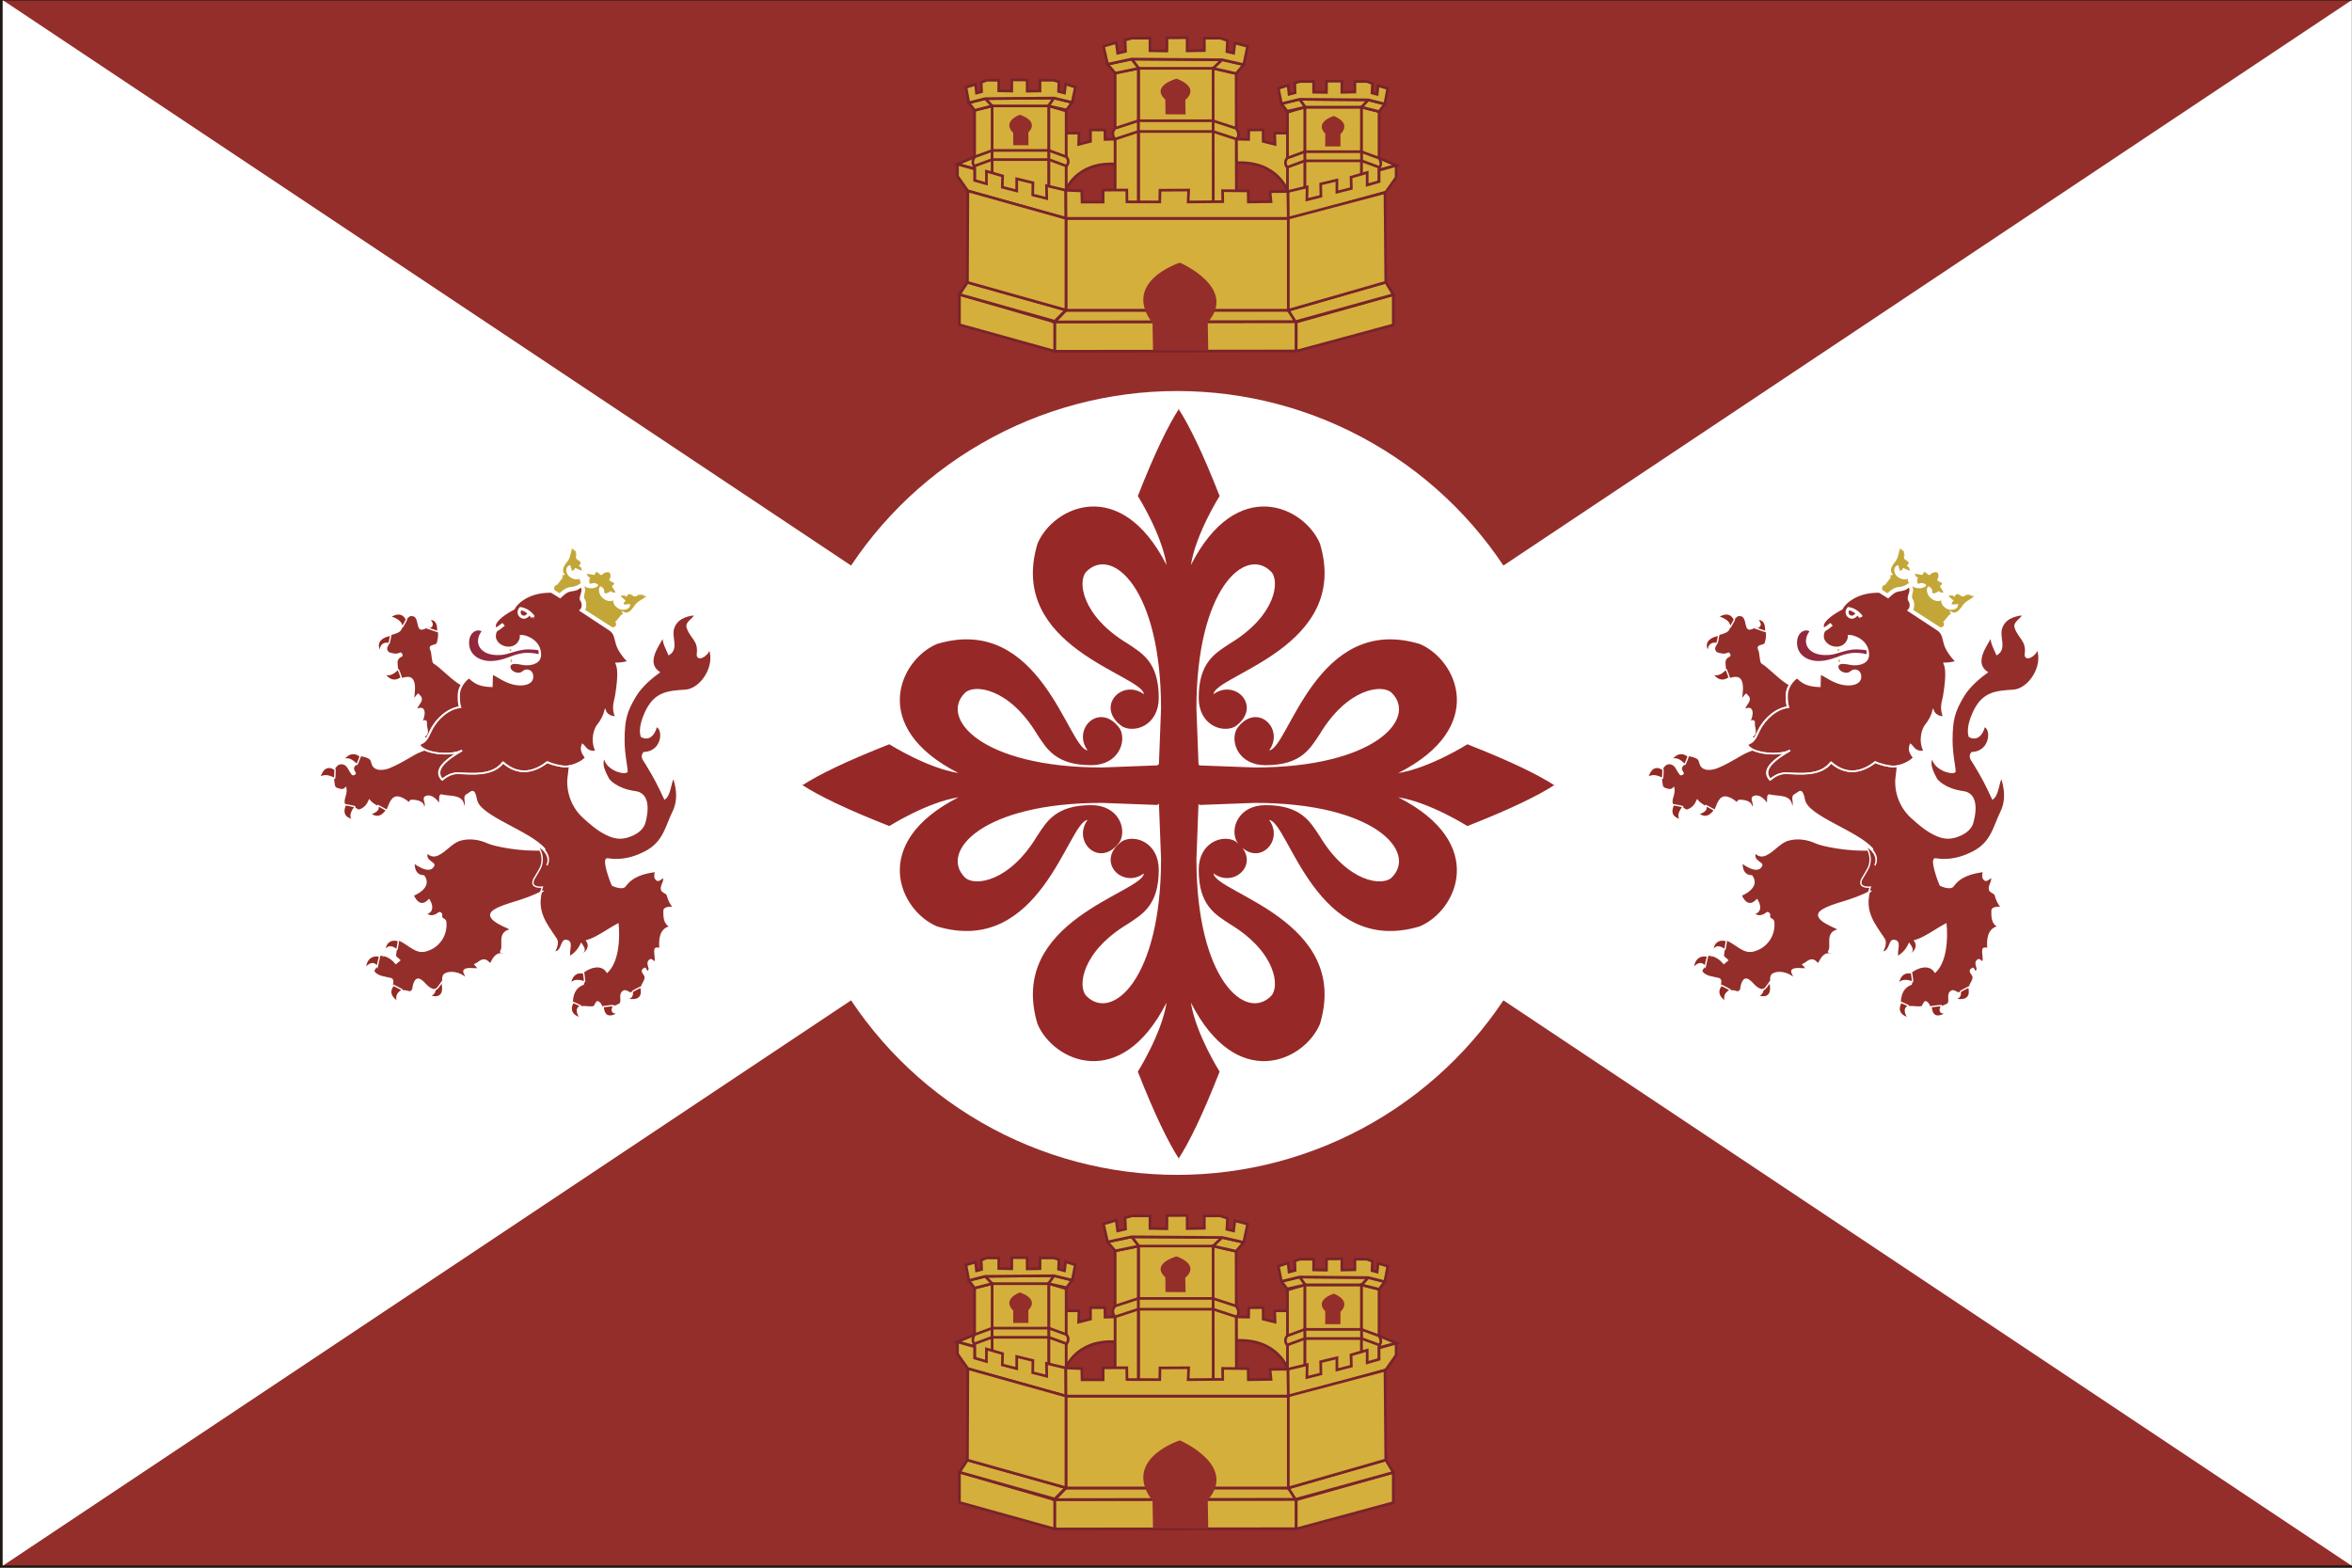 <?xml version="1.0" encoding="utf-8"?>
<!-- Generator: Adobe Illustrator 15.1.0, SVG Export Plug-In . SVG Version: 6.00 Build 0)  -->
<!DOCTYPE svg PUBLIC "-//W3C//DTD SVG 1.1//EN" "http://www.w3.org/Graphics/SVG/1.1/DTD/svg11.dtd">
<svg version="1.1" id="Capa_1" xmlns="http://www.w3.org/2000/svg" xmlns:xlink="http://www.w3.org/1999/xlink" x="0px" y="0px"
	 width="850.39px" height="566.93px" viewBox="0 0 850.39 566.93" enable-background="new 0 0 850.39 566.93" xml:space="preserve">
<rect x="0" y="0" width="850.39" height="566.93" fill="#808080" stroke="none"/>
<g>
	<g>
		<g>
			<rect x="0.45" y="-0.323" fill="#FFFFFF" width="850.388" height="566.926"/>
			<polygon fill="#942E2B" points="850.838,566.599 0.45,566.599 425.645,283.141 			"/>
			<polygon fill="#942E2B" points="850.838,-0.323 0.45,-0.323 425.645,283.141 			"/>
		</g>
		<rect x="0.45" y="-0.323" fill="none" stroke="#1E1812" stroke-miterlimit="10" width="850.388" height="566.926"/>
	</g>
	<g>
		<polygon fill="#D5AF3B" stroke="#79232B" stroke-width="0.966" points="352.254,60.973 346.122,59.395 352.368,56.738 		"/>
		<path fill="#D5AF3B" stroke="#79232B" stroke-width="0.966" d="M403.194,59.305c-14.156-0.723-17.836,9.5-17.836,9.5V48.148
			l4.758-0.004l-0.133,4.07l4.297-1.078V46.98l5.211,0.031l0.045,3.414l3.656-0.094v8.973H403.194z"/>
		<path fill="#D5AF3B" stroke="#79232B" stroke-width="0.966" d="M447.031,58.855c15.008-0.723,18.602,10.396,18.602,10.396V48.146
			l-4.758-0.004l0.133,4.07l-4.297-1.078v-4.156l-5.195,0.031l-0.07,3.414l-4.508-0.094L447.031,58.855z"/>
		<rect x="358.7" y="38.301" fill="#D5AF3B" stroke="#79232B" stroke-width="0.966" width="20.543" height="43.625"/>
		<polygon fill="#D5AF3B" stroke="#79232B" stroke-width="0.966" points="356.215,35.661 381.1,35.453 379.241,38.301 
			358.528,38.301 		"/>
		<polygon fill="#D5AF3B" stroke="#79232B" stroke-width="0.966" points="379.241,81.926 385.481,82.313 385.481,40.145 
			379.241,38.301 		"/>
		<polygon fill="#D5AF3B" stroke="#79232B" stroke-width="0.966" points="381.1,35.453 387.67,37.035 385.596,39.77 
			379.088,38.301 		"/>
		<polygon fill="#D5AF3B" stroke="#79232B" stroke-width="0.966" points="358.725,81.941 352.385,81.926 352.385,39.902 
			358.7,38.301 		"/>
		<polygon fill="#D5AF3B" stroke="#79232B" stroke-width="0.966" points="356.215,35.661 350.299,37.161 352.385,39.902 
			358.7,38.301 		"/>
		<polygon fill="#D5AF3B" stroke="#79232B" stroke-width="0.966" points="387.67,37.035 381.1,35.453 356.215,35.661 
			350.299,37.161 349.239,31.551 352.725,30.519 353.065,33.665 354.915,33.173 354.762,29.772 356.743,29.019 361.12,29.019 
			361.1,32.841 365.817,32.94 365.817,28.895 371.366,28.927 371.387,32.988 376.03,32.895 376.03,29.019 381.002,29.019 
			382.862,29.604 382.731,33.095 384.899,33.652 385.28,30.383 388.799,31.519 		"/>
		<path fill="#942E2B" d="M366.334,48.066l0.016,4.447h5.5l-0.033-4.615c4.156-4.238-3.068-6.41-3.068-6.41
			S362.104,43.824,366.334,48.066z"/>
		<rect x="358.7" y="54.402" fill="#D5AF3B" stroke="#79232B" stroke-width="0.966" width="20.543" height="3.309"/>
		<path fill="#D5AF3B" stroke="#79232B" stroke-width="0.966" d="M379.241,57.711l6.355,2.336c0,0,1.434-1.559,0-3.32l-6.355-2.324
			V57.711z"/>
		<path fill="#D5AF3B" stroke="#79232B" stroke-width="0.966" d="M358.647,57.723l-6.332,2.324c0,0-1.359-1.012,0.051-3.309
			l6.332-2.313L358.647,57.723z"/>
		<polygon fill="#D5AF3B" stroke="#79232B" stroke-width="0.966" points="346.188,63.715 346.188,59.395 352.385,61.113 
			352.385,65.227 356.657,66.461 356.657,61.934 362.506,63.625 362.387,67.699 367.608,69.047 367.608,64.672 373.465,66.086 
			373.391,70.516 378.459,71.789 378.374,67.145 385.358,68.805 385.409,78.965 349.942,69.047 		"/>
		<polygon fill="#D5AF3B" stroke="#79232B" stroke-width="0.966" points="498.721,61.422 504.859,59.846 498.617,57.191 		"/>
		<rect x="471.752" y="38.746" fill="#D5AF3B" stroke="#79232B" stroke-width="0.966" width="20.539" height="43.629"/>
		<polygon fill="#D5AF3B" stroke="#79232B" stroke-width="0.966" points="494.766,36.108 469.893,35.902 471.752,38.746 
			492.453,38.746 		"/>
		<polygon fill="#D5AF3B" stroke="#79232B" stroke-width="0.966" points="471.752,82.375 465.508,82.758 465.508,40.596 
			471.752,38.746 		"/>
		<polygon fill="#D5AF3B" stroke="#79232B" stroke-width="0.966" points="469.893,35.902 463.322,37.488 465.4,40.223 
			471.9,38.746 		"/>
		<polygon fill="#D5AF3B" stroke="#79232B" stroke-width="0.966" points="492.258,82.391 498.602,82.375 498.617,40.346 
			492.289,38.746 		"/>
		<polygon fill="#D5AF3B" stroke="#79232B" stroke-width="0.966" points="494.766,36.108 500.68,37.612 498.617,40.346 
			492.289,38.746 		"/>
		<polygon fill="#D5AF3B" stroke="#79232B" stroke-width="0.966" points="463.322,37.488 469.893,35.902 494.766,36.108 
			500.68,37.612 501.752,32.001 498.258,30.969 497.924,34.112 496.057,33.617 496.236,30.223 494.252,29.473 489.875,29.473 
			489.875,33.289 485.166,33.398 485.166,29.345 479.625,29.375 479.594,33.433 474.953,33.345 474.953,29.473 469.986,29.473 
			468.125,30.059 468.258,33.543 466.08,34.097 465.721,30.833 462.203,31.973 		"/>
		<path fill="#942E2B" d="M484.658,48.514l-0.008,4.449h-5.516l0.039-4.609c-4.141-4.242,3.063-6.414,3.063-6.414
			S488.893,44.277,484.658,48.514z"/>
		<rect x="471.752" y="54.852" fill="#D5AF3B" stroke="#79232B" stroke-width="0.966" width="20.539" height="3.307"/>
		<path fill="#D5AF3B" stroke="#79232B" stroke-width="0.966" d="M471.752,58.16l-6.352,2.336c0,0-1.447-1.557,0-3.32l6.352-2.322
			V58.16z"/>
		<path fill="#D5AF3B" stroke="#79232B" stroke-width="0.966" d="M492.344,58.172l6.336,2.324c0,0,1.352-1.008-0.063-3.303
			l-6.328-2.316L492.344,58.172z"/>
		<polygon fill="#D5AF3B" stroke="#79232B" stroke-width="0.966" points="504.789,64.16 504.789,59.846 498.617,61.559 
			498.617,65.676 494.322,66.91 494.322,62.387 488.479,64.07 488.594,68.156 483.375,69.492 483.375,65.121 477.508,66.535 
			477.602,70.965 472.523,72.238 472.609,67.596 465.635,69.254 465.572,79.414 501.047,69.492 		"/>
		<polygon fill="#D5AF3B" stroke="#79232B" stroke-width="0.966" points="381.391,127.031 346.897,117.438 346.897,106.488 
			381.391,116.496 		"/>
		<polygon fill="#D5AF3B" stroke="#79232B" stroke-width="0.966" points="385.409,112.125 349.786,102.113 346.897,106.488 
			381.391,116.191 		"/>
		<polygon fill="#D5AF3B" stroke="#79232B" stroke-width="0.966" points="468.666,126.926 381.391,127.031 381.391,116.402 
			468.666,116.289 		"/>
		<polygon fill="#D5AF3B" stroke="#79232B" stroke-width="0.966" points="468.666,116.289 381.391,116.402 385.409,112.223 
			465.807,112.188 		"/>
		<polygon fill="#D5AF3B" stroke="#79232B" stroke-width="0.966" points="468.666,126.996 503.758,117.514 503.758,106.559 
			468.666,116.473 		"/>
		<polygon fill="#D5AF3B" stroke="#79232B" stroke-width="0.966" points="465.807,112.188 501.039,102.066 503.758,106.559 
			468.375,116.328 		"/>
		<rect x="385.409" y="78.965" fill="#D5AF3B" stroke="#79232B" stroke-width="0.966" width="80.398" height="33.223"/>
		<path fill="#942E2B" d="M436.68,116.551l0.172,10.188h-19.964l-0.18-9.852c-11.344-15.148,9.882-21.898,9.882-21.898
			S447.617,104,436.68,116.551z"/>
		<rect x="411.67" y="24.449" fill="#D5AF3B" stroke="#79232B" stroke-width="0.966" width="27.074" height="51.336"/>
		<polygon fill="#D5AF3B" stroke="#79232B" stroke-width="0.966" points="441.875,21.608 409.12,21.362 411.551,24.711 
			438.822,24.711 		"/>
		<polygon fill="#D5AF3B" stroke="#79232B" stroke-width="0.966" points="411.551,75.773 403.194,75.801 403.194,26.44 
			411.551,24.711 		"/>
		<polygon fill="#D5AF3B" stroke="#79232B" stroke-width="0.966" points="409.12,21.362 400.459,23.227 403.194,26.44 
			411.756,24.711 		"/>
		<polygon fill="#D5AF3B" stroke="#79232B" stroke-width="0.966" points="438.68,75.785 447.031,75.773 446.938,26.591 
			438.617,24.711 		"/>
		<polygon fill="#D5AF3B" stroke="#79232B" stroke-width="0.966" points="441.875,21.608 449.68,23.371 446.938,26.591 
			438.617,24.711 		"/>
		<polygon fill="#D5AF3B" stroke="#79232B" stroke-width="0.966" points="400.459,23.227 409.12,21.362 441.875,21.608 
			449.68,23.371 451.072,16.765 446.479,15.559 446.031,19.255 443.594,18.673 443.797,14.679 441.203,13.797 435.438,13.797 
			435.445,18.285 429.225,18.406 429.225,13.645 421.936,13.679 421.895,18.457 415.784,18.347 415.784,13.797 409.241,13.797 
			406.78,14.488 406.956,18.587 404.1,19.242 403.6,15.395 398.973,16.73 		"/>
		<path fill="#942E2B" d="M428.553,36.199l0.105,5.18l-7.255-0.041l-0.074-5.331c-5.465-4.988,4.045-7.542,4.045-7.542
			S434.143,31.215,428.553,36.199z"/>
		<rect x="411.551" y="43.66" fill="#D5AF3B" stroke="#79232B" stroke-width="0.966" width="27.066" height="3.891"/>
		<path fill="#D5AF3B" stroke="#79232B" stroke-width="0.966" d="M411.551,47.551l-8.359,2.75c0,0-1.891-1.832,0-3.906l8.359-2.734
			V47.551z"/>
		<path fill="#D5AF3B" stroke="#79232B" stroke-width="0.966" d="M438.68,47.563l8.352,2.738c0,0,1.766-1.191-0.078-3.891
			l-8.352-2.725L438.68,47.563z"/>
		<polygon fill="#D5AF3B" stroke="#79232B" stroke-width="0.966" points="465.807,112.188 501.039,102.066 500.758,69.652 
			465.807,78.879 		"/>
		<polygon fill="#D5AF3B" stroke="#79232B" stroke-width="0.966" points="465.807,78.965 385.409,78.965 385.358,68.805 
			391.131,69.047 391.231,73.082 398.85,73.074 398.85,68.746 407.405,68.723 407.465,73 419.323,73.023 419.413,68.789 
			429.766,68.727 429.594,73.039 442.094,72.922 442.039,68.949 451.289,69.039 451.352,73.051 459.557,72.926 459.195,69.316 
			465.635,69.254 		"/>
		<polygon fill="#D5AF3B" stroke="#79232B" stroke-width="0.966" points="385.409,112.125 349.786,102.113 349.942,69.047 
			385.409,78.965 		"/>
	</g>
	<g>
		<polygon fill="#D5AF3B" stroke="#79232B" stroke-width="0.966" points="352.254,486.872 346.122,485.294 352.368,482.638 		"/>
		<path fill="#D5AF3B" stroke="#79232B" stroke-width="0.966" d="M403.194,485.208c-14.156-0.727-17.836,9.492-17.836,9.492
			v-20.656h4.758l-0.133,4.07l4.297-1.078v-4.156l5.211,0.031l0.045,3.414l3.656-0.094v8.977H403.194z"/>
		<path fill="#D5AF3B" stroke="#79232B" stroke-width="0.966" d="M447.031,484.755c15.008-0.715,18.602,10.398,18.602,10.398
			v-21.109h-4.758l0.133,4.07l-4.297-1.078v-4.156l-5.195,0.031l-0.07,3.414l-4.508-0.094L447.031,484.755z"/>
		<rect x="358.7" y="464.2" fill="#D5AF3B" stroke="#79232B" stroke-width="0.966" width="20.543" height="43.625"/>
		<polygon fill="#D5AF3B" stroke="#79232B" stroke-width="0.966" points="356.215,461.56 381.1,461.349 379.241,464.2 
			358.528,464.2 		"/>
		<polygon fill="#D5AF3B" stroke="#79232B" stroke-width="0.966" points="379.241,507.825 385.481,508.208 385.481,466.044 
			379.241,464.2 		"/>
		<polygon fill="#D5AF3B" stroke="#79232B" stroke-width="0.966" points="381.1,461.349 387.67,462.935 385.596,465.669 
			379.088,464.2 		"/>
		<polygon fill="#D5AF3B" stroke="#79232B" stroke-width="0.966" points="358.725,507.841 352.385,507.825 352.385,465.802 
			358.7,464.2 		"/>
		<polygon fill="#D5AF3B" stroke="#79232B" stroke-width="0.966" points="356.215,461.56 350.299,463.06 352.385,465.802 
			358.7,464.2 		"/>
		<polygon fill="#D5AF3B" stroke="#79232B" stroke-width="0.966" points="387.67,462.935 381.1,461.349 356.215,461.56 
			350.299,463.06 349.239,457.45 352.725,456.419 353.065,459.56 354.915,459.067 354.762,455.669 356.743,454.919 361.12,454.919 
			361.1,458.739 365.817,458.841 365.817,454.794 371.366,454.825 371.387,458.888 376.03,458.794 376.03,454.919 381.002,454.919 
			382.862,455.513 382.731,458.989 384.899,459.552 385.28,456.286 388.799,457.419 		"/>
		<path fill="#942E2B" d="M366.334,473.966l0.016,4.445h5.5l-0.033-4.609c4.156-4.242-3.068-6.414-3.068-6.414
			S362.104,469.724,366.334,473.966z"/>
		<rect x="358.7" y="480.302" fill="#D5AF3B" stroke="#79232B" stroke-width="0.966" width="20.543" height="3.313"/>
		<path fill="#D5AF3B" stroke="#79232B" stroke-width="0.966" d="M379.241,483.614l6.355,2.328c0,0,1.434-1.555,0-3.32l-6.355-2.32
			V483.614z"/>
		<path fill="#D5AF3B" stroke="#79232B" stroke-width="0.966" d="M358.647,483.622l-6.332,2.32c0,0-1.359-1.008,0.051-3.305
			l6.332-2.313L358.647,483.622z"/>
		<polygon fill="#D5AF3B" stroke="#79232B" stroke-width="0.966" points="346.188,489.614 346.188,485.294 352.385,487.013 
			352.385,491.122 356.657,492.364 356.657,487.833 362.506,489.521 362.387,493.599 367.608,494.95 367.608,490.567 
			373.465,491.989 373.391,496.411 378.459,497.692 378.374,493.044 385.358,494.7 385.409,504.864 349.942,494.95 		"/>
		<polygon fill="#D5AF3B" stroke="#79232B" stroke-width="0.966" points="498.721,487.325 504.859,485.747 498.617,483.091 		"/>
		<rect x="471.752" y="464.646" fill="#D5AF3B" stroke="#79232B" stroke-width="0.966" width="20.539" height="43.629"/>
		<polygon fill="#D5AF3B" stroke="#79232B" stroke-width="0.966" points="494.766,462.013 469.893,461.802 471.752,464.646 
			492.453,464.646 		"/>
		<polygon fill="#D5AF3B" stroke="#79232B" stroke-width="0.966" points="471.752,508.271 465.508,508.661 465.508,466.489 
			471.752,464.646 		"/>
		<polygon fill="#D5AF3B" stroke="#79232B" stroke-width="0.966" points="469.893,461.802 463.322,463.388 465.4,466.122 
			471.9,464.646 		"/>
		<polygon fill="#D5AF3B" stroke="#79232B" stroke-width="0.966" points="492.258,508.286 498.602,508.271 498.617,466.247 
			492.289,464.646 		"/>
		<polygon fill="#D5AF3B" stroke="#79232B" stroke-width="0.966" points="494.766,462.013 500.68,463.513 498.617,466.247 
			492.289,464.646 		"/>
		<polygon fill="#D5AF3B" stroke="#79232B" stroke-width="0.966" points="463.322,463.388 469.893,461.802 494.766,462.013 
			500.68,463.513 501.752,457.896 498.258,456.872 497.924,460.013 496.057,459.513 496.236,456.122 494.252,455.372 
			489.875,455.372 489.875,459.192 485.166,459.294 485.166,455.239 479.625,455.271 479.594,459.333 474.953,459.239 
			474.953,455.372 469.986,455.372 468.125,455.958 468.258,459.442 466.08,459.997 465.721,456.731 462.203,457.872 		"/>
		<path fill="#942E2B" d="M484.658,474.411l-0.008,4.457h-5.516l0.039-4.621c-4.141-4.242,3.063-6.414,3.063-6.414
			S488.893,470.185,484.658,474.411z"/>
		<rect x="471.752" y="480.755" fill="#D5AF3B" stroke="#79232B" stroke-width="0.966" width="20.539" height="3.305"/>
		<path fill="#D5AF3B" stroke="#79232B" stroke-width="0.966" d="M471.752,484.06l-6.352,2.336c0,0-1.447-1.563,0-3.32l6.352-2.32
			V484.06z"/>
		<path fill="#D5AF3B" stroke="#79232B" stroke-width="0.966" d="M492.344,484.067l6.336,2.328c0,0,1.352-1.016-0.063-3.305
			l-6.328-2.316L492.344,484.067z"/>
		<polygon fill="#D5AF3B" stroke="#79232B" stroke-width="0.966" points="504.789,490.06 504.789,485.747 498.617,487.458 
			498.617,491.575 494.322,492.81 494.322,488.286 488.479,489.966 488.594,494.052 483.375,495.396 483.375,491.013 
			477.508,492.435 477.602,496.864 472.523,498.138 472.609,493.497 465.635,495.153 465.572,505.31 501.047,495.396 		"/>
		<polygon fill="#D5AF3B" stroke="#79232B" stroke-width="0.966" points="381.391,552.927 346.897,543.333 346.897,532.388 
			381.391,542.396 		"/>
		<polygon fill="#D5AF3B" stroke="#79232B" stroke-width="0.966" points="385.409,538.021 349.786,528.013 346.897,532.388 
			381.391,542.091 		"/>
		<polygon fill="#D5AF3B" stroke="#79232B" stroke-width="0.966" points="468.666,552.825 381.391,552.927 381.391,542.302 
			468.666,542.185 		"/>
		<polygon fill="#D5AF3B" stroke="#79232B" stroke-width="0.966" points="468.666,542.185 381.391,542.302 385.409,538.122 
			465.807,538.091 		"/>
		<polygon fill="#D5AF3B" stroke="#79232B" stroke-width="0.966" points="468.666,552.896 503.758,543.411 503.758,532.458 
			468.666,542.372 		"/>
		<polygon fill="#D5AF3B" stroke="#79232B" stroke-width="0.966" points="465.807,538.091 501.039,527.966 503.758,532.458 
			468.375,542.224 		"/>
		<rect x="385.409" y="504.864" fill="#D5AF3B" stroke="#79232B" stroke-width="0.966" width="80.398" height="33.227"/>
		<path fill="#942E2B" d="M436.68,542.45l0.172,10.188h-19.964l-0.18-9.859c-11.344-15.141,9.882-21.891,9.882-21.891
			S447.617,529.896,436.68,542.45z"/>
		<rect x="411.67" y="450.349" fill="#D5AF3B" stroke="#79232B" stroke-width="0.966" width="27.074" height="51.336"/>
		<polygon fill="#D5AF3B" stroke="#79232B" stroke-width="0.966" points="441.875,447.505 409.12,447.263 411.551,450.614 
			438.822,450.614 		"/>
		<polygon fill="#D5AF3B" stroke="#79232B" stroke-width="0.966" points="411.551,501.677 403.194,501.7 403.194,452.341 
			411.551,450.614 		"/>
		<polygon fill="#D5AF3B" stroke="#79232B" stroke-width="0.966" points="409.12,447.263 400.459,449.122 403.194,452.341 
			411.756,450.614 		"/>
		<polygon fill="#D5AF3B" stroke="#79232B" stroke-width="0.966" points="438.68,501.685 447.031,501.677 446.938,452.489 
			438.617,450.614 		"/>
		<polygon fill="#D5AF3B" stroke="#79232B" stroke-width="0.966" points="441.875,447.505 449.68,449.271 446.938,452.489 
			438.617,450.614 		"/>
		<polygon fill="#D5AF3B" stroke="#79232B" stroke-width="0.966" points="400.459,449.122 409.12,447.263 441.875,447.505 
			449.68,449.271 451.072,442.661 446.479,441.45 446.031,445.153 443.594,444.567 443.797,440.583 441.203,439.7 435.438,439.7 
			435.445,444.185 429.225,444.302 429.225,439.544 421.936,439.583 421.895,444.356 415.784,444.247 415.784,439.7 409.241,439.7 
			406.78,440.388 406.956,444.481 404.1,445.138 403.6,441.294 398.973,442.63 		"/>
		<path fill="#942E2B" d="M428.553,462.099l0.105,5.18l-7.255-0.039l-0.074-5.328c-5.465-4.992,4.045-7.547,4.045-7.547
			S434.143,457.114,428.553,462.099z"/>
		<rect x="411.551" y="469.56" fill="#D5AF3B" stroke="#79232B" stroke-width="0.966" width="27.066" height="3.891"/>
		<path fill="#D5AF3B" stroke="#79232B" stroke-width="0.966" d="M411.551,473.45l-8.359,2.75c0,0-1.891-1.828,0-3.906l8.359-2.734
			V473.45z"/>
		<path fill="#D5AF3B" stroke="#79232B" stroke-width="0.966" d="M438.68,473.458l8.352,2.742c0,0,1.766-1.188-0.078-3.891
			l-8.352-2.727L438.68,473.458z"/>
		<polygon fill="#D5AF3B" stroke="#79232B" stroke-width="0.966" points="465.807,538.091 501.039,527.966 500.758,495.544 
			465.807,504.778 		"/>
		<polygon fill="#D5AF3B" stroke="#79232B" stroke-width="0.966" points="465.807,504.864 385.409,504.864 385.358,494.7 
			391.131,494.95 391.231,498.981 398.85,498.974 398.85,494.646 407.405,494.622 407.465,498.896 419.323,498.919 419.413,494.685 
			429.766,494.63 429.594,498.935 442.094,498.817 442.039,494.849 451.289,494.942 451.352,498.95 459.557,498.825 
			459.195,495.216 465.635,495.153 		"/>
		<polygon fill="#D5AF3B" stroke="#79232B" stroke-width="0.966" points="385.409,538.021 349.786,528.013 349.942,494.95 
			385.409,504.864 		"/>
	</g>
	<g>
		<g>
			<g>
				<g>
					<path fill="#942E2B" stroke="#FFFFFF" stroke-width="0.5" d="M195.729,322.435c-1.867,7.336,1.633,11.539,5.373,17.109
						c0.799,1.195,0.156,3.227-0.734,4.773c2.965,0.008,2.434-4.336,4.162-4.234c2.906,0.172,0.838,3.52,1.443,5.949
						c2.01-1.32,3.148-2.555,4.172-4.711c0.518,0.805,1.275,1.656,0.951,2.57c-0.131,0.391-0.73,0.617-0.617,1.242
						c1.781-0.793,3.109-3.07,1.664-4.914c3.561-0.984,7.982-4.313,11.283-6.031c0.529,5.402,0.066,13.574-3.904,17.344
						c-2.238-3.5-6.99-1.586-9.395,0.629c-3.963,3.656,1.668,1.578,0.789,3.727c-4.146,1.633-4.105,5.531-4.135,9.172
						c0,0.379-0.617,1.945,2.184,2.879c0,0-0.625-1.836-0.561-2.047c0.807-3.016,3.785-1.32,6.244-1.797
						c0.412-0.078,0.975-1.961,1.439-1.828c2.494,0.742,1.369,7.625,6.688,4.664c-0.689-0.109-1.563,0.164-1.818-0.789
						c-0.611-2.336,2.063-2.156,3.166-3.109c1.104-0.949-0.514-3.527,1.311-4.578c1.219-0.691,2.178,1.473,3.822,0.293
						c0.113-0.078,0.434,0.492,0.373,1.121c-0.092,0.984-1.801,1.172-1.406,1.367c2.311,1.109,3.285-0.297,3.828-1.203
						c0.389-0.613,0.248-1.613-0.023-2.543c-0.4-1.293,1.41-2.594,1.27-4.207c-0.092-1.078-2.094-2.07-0.25-3.086
						c0.596-0.32,0.799,2.328,1.617,0.594c0.381-0.813-0.699-2.008-0.176-3.078c0.236-0.477,0.748-0.883,1.236-0.492
						c0.404,0.32,0.975,0.922,1.086,0.609c0.453-1.336-0.209-2.922,0-4.359c0.141-0.906,1.133-0.5,1.824-0.492
						c-0.262-3.313-0.004-7.07,3.805-7.891c-2.506-1.102-2.365-3.789-2.342-5.891c0.008-0.93,2.049-1.258,3.51-0.953
						c-1.227-1.398-1.793-2.711-2.33-4.547c-0.27-0.938-1.984-0.992-2.115-2.141c-0.186-1.5,1.168-2.734,0.85-4.32
						c-1.035,0.313-2.158,2.148-3.076,0.305c-0.322-0.664,0-1.602,0.07-2.438c-4.348,0.625-8.414,1.68-11.004,5.336
						c-1.096,1.359-4.578-0.32-4.578-0.32c-0.738-1.461-3.748-9.844-1.752-9.508c4.896,0.836,9.746-0.398,14.055-2.766
						c6.342-3.469,7.066-9.023,9.637-14.227c2.727-5.574,0.494-11.104,0.174-12.519c-1.293,2.268-1.178,6.249-3.211,7.776
						c-2.445-5.206-3.557-7.478-6.697-12.606c-0.918-1.506-2.027-2.604-0.844-4.07c6.914-0.238,7.371-8.672,4.539-9.533
						c-0.881,3.465-3.006,5.041-5.449,3.648c-0.789-2.637,0.313-6.027,1.447-8.545c3.291-7.242,7.789-7.727,14.41-8.119
						c5.746-0.348,11.15-8.68,8.793-14.984c-1.025,2.996-4.656,4.305-4.363,1.898c0.629-5.074-2.314-5.648-3.643-9.527
						c-0.732-2.133,2.16-2.902,2.727-4.75c-3.467,0.266-6.793,1.621-7.789,5.094c-0.916,3.199,1.793,7.125-1.605,9.285
						c-0.875-2.098-2.166-4.064-2.037-6.467c-1.885,3.459-6.564,9.459-1.533,12.918c-2.541,1.828-6.33,4.988-8.391,8.385
						c-3.639,5.98-4.246,8.947-4.313,16.051c-0.049,5.559,1.484,11.426,1.02,11.609c-2.146,0.852-7.994-1.717-7.924-5.25
						c-1.771,2.215,0.182,5.582,1.375,7.891c0,0,2.57,3.581,9.688,4.542c4.068,0.543,5.049,4.824,3.398,11.043
						c-0.773,2.914-3.783,4.602-6.676,5.359c-2.732,0.707-4.92,0.141-7.457-1.148c-3.133-1.566-5.693-3.879-8.105-6.066
						c-3.701-3.355-5.879-8.566-5.521-13.876c0.023-0.438,1.086-7.086,0.563-10.635l-26.602-22.316
						c-11.09,4.303-17.193-5.73-22.406-8.918c-0.709-0.434-0.543-3.693-1.145-4.84c-0.965-1.873,1.93-1.215,2.313-2.293
						c0.766-2.121,0.492-3.963,0.48-6.184c0-0.766-1.234-3.459-3.057-2.582c0,0,1.02,0.148,0.615,2.32
						c-1.941,0.209-3.795,2.242-4.531,0.691c-0.742-1.605-0.348-4.707-3.266-4.316c-0.525,0.07-0.936,0.652-1.383,1.043
						c-1.137-2.098-4.992-1.594-6.662-0.219c3.072-0.004,5.396,2.852,4.576,4.219c-1.066,1.789-4.795,1.363-6.664,3.566
						c-0.352,0.418-1.395,2.941-1.004,2.605c1.598-1.369,1.641-1.023,2.1-1.273c0.561-0.309,1.162,0.43,1.053,0.549
						c-1.164,1.287-0.508,2.855,0.559,3.148c1.199,0.324,2.422,0.707,3.875-0.016c0.211-0.102,0.813,0.824,0.391,1.016
						c-3.521,1.617-0.059,4.715-2.465,6.758c-0.539,0.449-2.707,0.262-2.438,0.598c2.707,3.477,7.285-1.652,9.02,1.529
						c0.879,1.613,0.391,4.926,0.133,7.035c0.441-0.383,1.291-1.68,1.746-2.063c0.381,0.451,0.949,0.861,1.086,1.377
						c0.352,1.434-1.547,2.523-1.697,4.25c3.492-1.926,2.99,2.105,1.984,4.035c-0.32,0.615,1.709-0.902,1.566,0.66
						c-0.172,1.865,1.391,4-0.959,4.977c0.908,1.496,3.854-0.355,4.594-1.246c6.016,5.055,7.281,3.918,11.387,3.75
						c-2.82,1.082-12.283-0.246-19.693,4.094c-3.076,1.791-6.174,3.617-8.797,4.623c-1.623,0.621-4.719,1.213-5.84-0.883
						c-0.299-0.566-0.512-1.883-0.881-2.205c-1.32-1.105-3.164-1.168-4.861-1.58c-0.863-0.209-2.605-0.66-3.641,1.389
						c2.125-0.699,3.115,0.152,3.297,1.48c0.172,1.213-2.063,1.105-0.281,3.824c0.117,0.16-0.709,0.799-1.066,0.371
						c-1.082-1.277-1.559-3.234-3.027-3.703c-1.715-0.541-2.664,0.299-3.586,1.828c-1.279-1.637-3.869-0.395-4.754,1.121
						c-0.25,0.43-0.604,1.283-0.652,1.91c2.664-1.598,4.781-1.426,5.23,0.938c0.236,1.215-0.033,2.641,1.238,3.06
						c0.967,0.305,2.217,0.875,3.166-0.223c0.619,2.781-1.785,4.402,0.1,6.945c-0.473,0.266-0.869,0.57-0.73,1.195
						c0.371,1.664,0.945,3.148,3.164,3.336c-1.438-2.094-1.938-3.211,0.164-4.211c0.762-0.367,1.375,1.063,2.406,0.711
						c1.754-0.602,2.758-1.891,3.457-3.508c1,1.336,2.25,1.813,3.762,2.797c0.383,0.258-0.57,1.473-0.891,1.879
						c-0.389,0.5,0.107,0.055-1.613,0.633c0.783,1.156,3.551,0.383,3.926,0.039c1.686-1.551,1.725-4.156,3.279-5.813
						c1.664-1.77,4.531,0.27,6.07,1.629c-0.115-0.617,0.26-1.109,0.736-1.109c1.648-0.027,4.75,0.457,4.227,2.773
						c2.094-1.055-0.816-3.512,1.041-4.172c1.9-0.684,3.627,1.156,4.785,2.75c0.352-1.234-0.191-3.559,0.811-3.281
						c3.037,0.848,8.051-0.352,7.994,4.617c1.563-1.406-0.494-3.879,1.146-4.738c1.682-0.875,2.525-2.819,3.447,1.949
						c1.186,5.984,19.168,11.258,24.66,17.656l-0.059,0.266c-8.322,0.625-18.297-1.461-20.559-2.531
						c-2.93-1.359-6.627-1.906-9.889-0.953c-3.186,0.93-5.113,4-8.182,5.387c-2.367,1.063-3.705-0.852-3.705-0.852
						c-1.275,3.055,2.783,3.547,2.279,4.68c-1.479,3.414-7.086-1-7.086-1s-0.564,4.621,3.508,4.758
						c3.152,4.297-3.859,6.992-3.859,6.992s2.102,5.563,5.734,1.648c1.219,1.859,1.555,4.422-1.023,4.957
						c1.309,1.48,3.297,0.824,4.537-0.191c0.439-0.367,1.1,0.219,1.035,0.629c-0.316,2.039,1.359,1.117,1.502,2.703
						c0.441,5-2.795,9.375-7.584,10.43c-3.557,0.789-6.238-2.969-9.793-4.18c-1.848-0.625-5.617,1-4.301,2.961
						c0,0,1.088-1.141,2.271-0.758c2.078,0.688,1.328,1.781,1.188,3.672c-0.035,0.422,1.176,1.172,1.566,1.625
						c-0.469,0.383-0.918,0.766-1.369,1.148c-2.428-2.914-5.492-3.805-8.729-2.203c-0.973,0.473-1.664,0.895-1.84,3.043
						c0,0,1.49-1.727,2.875-0.578c1.445,1.211-0.879,1.805-0.15,2.863c1.244,1.789,4.316,1.902,6.018,2.387
						c2.268,0.641-2.303,6.602,1.629,7.242c0,0-0.24-4.117,5.123-2.43c0.367,0.117,1.139-0.57,1.213-1.008
						c0.234-1.617,0.824-4.563,2.791-3.297c1.662,1.063,2.459,3.063,4.916,3.563c1.01,0.203,1.338,1.727-0.615,3.148
						c7.145-0.844,1.916-7.469,4.592-8.922c1.805-0.977,5.129-0.539,7.211,1.352c0.758-0.992-1.576-2.344,0.273-3.055
						c1.334-0.523,4.662,0.242,4.385-0.328c-0.256-0.531-0.721-0.922-1.109-1.375c1.32-0.508,2.266-2.055,3.918-1.508
						c0.486,0.156,1.627,1.43,1.709,1.281c1.045-2.051,2.225-4.375,4.824-3.352c0.463-1.156-1.66-0.406-1.066-1.289
						c1.32-1.977-1.438-6.727,3.602-7.711c1.1-0.219-11.359-3.805-5.859-7.125c4.258-2.57,10.227-2.961,17.627-6.93"/>
				</g>
				<path fill="#932922" stroke="#FFFFFF" stroke-width="0.5" stroke-miterlimit="10" d="M141.004,223.082
					c4.541-2.949,5.963,1.008,5.963,1.008s-1.656,3.096-1.643,2.873C145.452,224.043,141.004,223.082,141.004,223.082z"/>
				<path fill="#932922" stroke="#FFFFFF" stroke-width="0.5" stroke-miterlimit="10" d="M155.233,224.031
					c3.629-0.484,3.039,4.375,3.039,4.375l-3.734-1.285C157.911,226.484,155.233,224.031,155.233,224.031z"/>
				<path fill="#932922" stroke="#FFFFFF" stroke-width="0.5" stroke-miterlimit="10" d="M137.479,235.859
					c-2.971-5.254,3.791-6.156,3.791-6.156s-0.496,3.063-0.715,3.023C137.196,232.07,137.479,235.859,137.479,235.859z"/>
				<path fill="#932922" stroke="#FFFFFF" stroke-width="0.5" stroke-miterlimit="10" d="M138.676,243.219
					c3.086,4.91,6.418,1.813,6.418,1.813s-1.086-3.197-1.252-3.037C140.415,245.559,138.676,243.219,138.676,243.219z"/>
				<path fill="#932922" stroke="#FFFFFF" stroke-width="0.5" stroke-miterlimit="10" d="M123.811,275.168
					c3.164-4.84,6.447-1.66,6.447-1.66s-1.141,3.164-1.297,3.006C125.579,272.871,123.811,275.168,123.811,275.168z"/>
				<path fill="#932922" stroke="#FFFFFF" stroke-width="0.5" stroke-miterlimit="10" d="M115.532,281.418
					c1.613-6.258,5.598-3.146,5.598-3.146s-0.023,3.371-0.229,3.266C117.043,279.398,115.532,281.418,115.532,281.418z"/>
				<path fill="#932922" stroke="#FFFFFF" stroke-width="0.5" stroke-miterlimit="10" d="M128.038,296.544
					c-5.764-0.852-3.123-5.523-3.123-5.523s3.582,0.609,3.445,0.789C125.381,295.755,128.038,296.544,128.038,296.544z"/>
				<path fill="#932922" stroke="#FFFFFF" stroke-width="0.5" stroke-miterlimit="10" d="M133.893,294.255
					c3.533,2.879,5.832-1.293,5.832-1.293s-3.336-1.883-3.236-1.688C137.637,293.442,133.893,294.255,133.893,294.255z"/>
				<path fill="#932922" stroke="#FFFFFF" stroke-width="0.5" stroke-miterlimit="10" d="M138.983,344.247
					c0.447-5.758,5.082-4.078,5.082-4.078s-0.486,3.484-0.654,3.336C140.122,340.739,138.983,344.247,138.983,344.247z"/>
				<path fill="#932922" stroke="#FFFFFF" stroke-width="0.5" stroke-miterlimit="10" d="M132.043,350.239
					c0.459-5.75,5.209-4.484,5.209-4.484l-0.883,3.879C134.549,346.786,132.043,350.239,132.043,350.239z"/>
				<path fill="#932922" stroke="#FFFFFF" stroke-width="0.5" stroke-miterlimit="10" d="M143.834,362.286
					c-4.631-2.867-1.572-5.984-1.572-5.984s3.457,1.695,3.25,1.797C142.379,359.669,143.834,362.286,143.834,362.286z"/>
				<path fill="#932922" stroke="#FFFFFF" stroke-width="0.5" stroke-miterlimit="10" d="M155.313,360.146
					c6.535,2.07,4.475-5.023,4.475-5.023s-2.365,3.75-2.52,2.398C157.495,359.56,155.313,360.146,155.313,360.146z"/>
				<path fill="#932922" stroke="#FFFFFF" stroke-width="0.5" stroke-miterlimit="10" d="M206.168,356.356
					c0.445-5.766,4.836-4.516,4.836-4.516s0.52,3.32,0.311,3.25C206.614,353.497,206.168,356.356,206.168,356.356z"/>
				<path fill="#932922" stroke="#FFFFFF" stroke-width="0.5" stroke-miterlimit="10" d="M209.872,368.177
					c-5.404-1.574-2.662-5.695-2.662-5.695s3.014,1.305,2.807,1.383C207.321,364.802,209.872,368.177,209.872,368.177z"/>
				<path fill="#932922" stroke="#FFFFFF" stroke-width="0.5" stroke-miterlimit="10" d="M223.723,366.263
					c-5.719,3.672-5.639-2.219-5.639-2.219s3.912-0.531,3.805-0.344C220.071,367.028,223.723,366.263,223.723,366.263z"/>
				<path fill="#932922" stroke="#FFFFFF" stroke-width="0.5" stroke-miterlimit="10" d="M225.717,361.122
					c8.16,2.156,5.975-4.18,5.975-4.18s-3.139,1.523-3.098,1.734C228.958,361.739,225.717,361.122,225.717,361.122z"/>
				<path fill="#942E2B" stroke="#FFFFFF" stroke-width="0.5" d="M196.7,307.247c1.541,1.797,2.084,3.68,1.023,5.691
					c0,0,2.32-3.707-3.371-7.199c3.25,4.883,0.781,8.578,0.781,8.578l-1.523,2.629c-3.105,4.516,2.473,3.867,2.473,3.867
					l-0.586,1.875"/>
			</g>
			<g>
				<path id="path1654_12_" fill="#C2A738" stroke="#FFFFFF" stroke-width="0.5" stroke-miterlimit="10" d="M184.393,239.949
					c0.305-0.293,0.645-0.406,1.189-0.43c-0.133-0.279-0.461-1.279-0.492-1.51c0-0.008-0.574,0.965-0.574,0.955
					C184.418,239.191,184.317,239.465,184.393,239.949"/>
				<path id="path1654_11_" fill="#C2A738" stroke="#FFFFFF" stroke-width="0.5" stroke-miterlimit="10" d="M183.782,234.367
					c0.375,0.168,0.734,0.143,1.254-0.043c-0.027,0.305,0.039,1.357,0.094,1.582c0,0-0.889-0.684-0.885-0.676
					C184.075,235.063,183.879,234.855,183.782,234.367"/>
				<path id="path1664_6_" fill="#942E2B" stroke="#FFFFFF" stroke-width="0.5" d="M188.241,220.539L188.241,220.539
					 M187.997,221.418c-0.021,0.697,0.473,1.447,1.434,1.473c0.719,0.02,1.367-0.715,1.523-1.102
					c-0.504-0.543-1.588-1.211-2.656-1.332C188.114,220.688,188.008,221.102,187.997,221.418z"/>
				<path id="path1666_6_" fill="#92283C" stroke="#FFFFFF" stroke-width="0.5" stroke-miterlimit="10" d="M194.86,234.914
					c-0.723-0.139-1.596-0.258-3.609-0.314c-2.48-0.07-4.787,0.725-6.521,1.217c-1.744,0.5-2.721,0.891-5.158,0.82
					c-4.771-0.137-6.564-2.758-6.506-4.828c0.035-1.359,0.512-2.441,1.379-3.539c-0.391-0.365-0.93-0.525-1.459-0.537
					c-1.635-0.049-3.549,1.414-3.635,4.48c-0.135,4.684,3.77,6.973,7.676,7.082c3.594,0.102,7.049-1.445,8.59-1.992
					c1.543-0.543,3.693-1.02,5.018-0.977c2.393,0.063,3.26,0.283,4.307,0.586c0.031-0.121,0.055-0.352,0.055-0.557
					C195.014,235.727,194.95,235.309,194.86,234.914"/>
				<g>
					<g>
						<path fill="#C2A738" stroke="#FFFFFF" stroke-width="0.5" stroke-miterlimit="10" d="M203.282,208.621
							c-0.203-0.209-0.26-0.496-0.105-0.705l0,0c0.191-0.25,0.592-0.281,0.922-0.074c-1.141-0.732-0.957-2.535,0.07-3.848
							c0.141-0.191,0.092-0.273,0.713-1.012c1.09-1.273,1.111-2.926,1.775-4.881c0-0.014,1.658,1.408,1.732,1.49
							c0.297,0.365,0.117,1.414,0.102,1.373c0.049,0.375-0.064,0.977,0.291,1.176c1.879,1.051,1.604,1.648,0.883,2.426
							c0.84,0.34,0.84,1.344,1.092,1.984c-0.818,0.133-1.832-0.473-2.664-0.855c-0.217,0.627-0.848,0.93-1.488,1.02
							c-0.209-0.691-0.424-1.377-0.627-2.059c-1.146,0.496-1.188,1.816-0.6,2.891c0.811,1.473,3.313,2.254,4.561,1.328
							c0.031-0.023,0.014-0.043,0,0c-0.43,2.098,1.641,3.02,1.928,3.168c1.463,0.773,3.357,0.512,4.166-0.344
							c0.148-0.16-0.77-0.52-0.975-0.574c-0.662-0.188-1.486,0.418-1.877,0.152c-0.564-0.387-0.416-1.633-0.166-2.258
							c-0.832-0.344-0.934-1.074-1.197-1.711c0.832-0.135,2.1,0.262,2.957,0.359c0.146,0.021,0.215-0.5,0.301-0.635
							c0.346-0.547,0.715-0.5,1.066-0.258c0.861,0.578,1.15,1.139,1.414,0.871c0.701-0.684,1.119-0.988,2.537-0.996l0.613,0.387
							c0.479,1.238,0.326,1.713-0.125,2.563c-0.176,0.318,0.504,0.385,1.371,0.934c0.381,0.23,0.547,0.539,0.119,1.031
							c-0.104,0.123-0.602,0.377-0.545,0.492c0.408,0.715,1.248,1.688,1.4,2.465c-0.73-0.012-1.488,0.168-2.131-0.451
							c-0.529,0.443-1.73,1.004-2.318,0.641c-0.395-0.254-0.078-1.191-0.504-1.709c-0.125-0.154-0.803-0.84-0.91-0.65
							c-0.564,1.012-0.178,2.758,1.113,3.781c0.24,0.199,1.885,1.688,3.844,0.574c0.037-0.02,0.014-0.031,0,0
							c-0.496,1.422,1.156,3.34,2.914,3.539c1.291,0.152,2.594-0.352,2.68-1.527c-0.762,0.059-1.514,0.117-2.275,0.168
							c-0.129-0.598-0.043-1.258,0.506-1.664c-0.678-0.602-1.631-1.27-1.789-2.045c0.734,0.012,1.73-0.342,2.375,0.277
							c0.521-0.902,1.023-1.359,2.727-0.074c0.32,0.238,0.883-0.066,1.283-0.16c-0.055,0.016,0.941-0.516,1.402-0.383
							c0.113,0.029,2.115,0.992,2.096,0.996c-1.695,1.246-3.373,1.879-4.256,3.26c-0.525,0.807-0.623,0.789-0.762,0.982
							c-0.959,1.35-2.115,2.197-3.633,1.402c0.564,1.023-0.459,1.012-0.459,1.012l-2.059,2.508c0.516,0.529,0.066,1.529-0.154,1.719
							c-0.471,0.422-1.254,0.418-1.254,0.418l-10.037-6.445c0.969-2.48-0.127-3.895-0.127-3.895s-0.572-0.645-0.08-2.254
							c0.77-2.188-0.898-3.543-0.898-3.543s-1.65,1.504-3.814,1.51c-2.051,0.195-4.092,2.352-4.092,2.352l-2.172-1.398
							c-0.047-1.031,0-1.281,0.303-1.688c0.225-0.305,0.566-0.5,0.867-0.492l2.01-2.623"/>
					</g>
				</g>
				<g id="g1658_6_" transform="matrix(1.233, 0, 0, 1.233, -47.893, -120.073)">
					<g id="g1660_6_">
						<path id="path1662_6_" fill="#942E2B" stroke="#FFFFFF" stroke-width="0.5" d="M210.682,319.67
							c-0.735-0.96-1.731-2.224-1.031-3.889c0.887,0.722,1.367,2.446,4.058,1.948c-1.652-3.232-0.421-6.694,0.501-7.759
							c1.034-1.236,1.834-2.959,2.099-4.033c0,0,0.673,1.85,3.141,1.727c-1.155-2.734-0.285-4.561-0.025-6.081
							c1.079-6.523,0.64-8.465,0.154-9.606c1.331-0.032,2.462-0.171,3.506-0.564c-1.114-1.077-2.891-3.298-3.418-5.221
							c-0.445-1.584-0.501-3.043-1.953-4.063l-8.687-5.709c0.786-0.63,0.795-2.121,0.282-2.816c-0.874-1.153,1.158-2.965-0.16-4.236
							c-1.473,1.587-2.647,0.764-4.255,1.723c-0.532,0.342-0.657,0.428-1.806,1.497l-2.536-1.595
							c-6.631-0.19-10.27,3.303-11.041,4.958c-2.587,1.334-5.473,3.401-5.517,4.947c-0.003,0.406,0.043,0.667,0.141,0.846
							c0.689-0.309,1.375-0.835,1.999-1.318l0.385,0.437c-0.526,0.472-1.6,1.217-2.061,1.475c-0.336,0.399-0.437,1.069-0.461,1.649
							c-0.038,1.72,1.823,3.254,3.789,3.309c2.815,0.081,3.884-2.329,3.753-3.461c1.532-0.071,5.829,1.497,5.72,5.665
							c-0.07,2.601-3.127,2.791-4.188,2.759c-1.074-0.032-1.852-0.361-3.032-0.391c-1.18-0.038-1.741,0.342-1.765,1.084
							c-0.019,1.011,1.188,1.952,2.549,1.993c1.324,0.038,1.456-0.988,2.517-0.957c0.629,0.017,1.674,0.355,1.63,1.986
							c-0.035,1.616-1.863,2.246-3.675,2.196c-4.147-0.117-6.93-3.041-8.15-3.073l-0.097,3.552
							c-3.856-0.108-5.107-1.155-6.669-2.576 M176.377,296.073c-1.351,0.969-2.848,2.867-2.915,5.06
							c-0.032,1.521,0.06,2.772,0.364,3.656c-3.304,0.347-6.786,3.257-8.499,6.732c-1.101,2.218-1.413,3.403-3.558,4.187
							c1.122,2.777,9.579,3.52,12.611,1.769c-7.741,4.416-7.247,6.783-5.815,8.587c1.557-1.264,2.959-1.952,4.719-1.893
							c4.047,0.114,10.056,0.895,13.154-3.165c4.632,4.087,9.275,2.766,12.963-0.103c1.627,0.786,4.019,1.251,5.147,1.289
							c2.202,0.063,5.129-1.302,6.134-2.522 M194.838,278.525c0,0-0.36-0.627-0.757-0.993c-0.181,0.444-0.908,1.084-1.613,1.068
							c-1.014-0.032-1.625-0.919-1.609-1.693c0.01-0.363,0.22-0.928,0.532-1.239c1.199,0.139,2.799,0.813,3.995,2.484
							C195.386,278.142,194.838,278.525,194.838,278.525z"/>
					</g>
				</g>
			</g>
			<path fill="none" stroke="#FFFFFF" stroke-width="0.5" d="M169.321,245c-1.664,1.201-3.518,3.537-3.582,6.238
				c-0.061,1.879,0.061,3.422,0.441,4.508c-4.076,0.43-8.365,4.018-10.477,8.301c-1.355,2.734-1.742,4.191-4.377,5.168
				c1.367,3.418,11.799,4.332,15.547,2.184c-9.543,5.438-8.945,8.365-7.182,10.59c1.92-1.566,3.652-2.406,5.82-2.344
				c4.992,0.145,12.402,1.105,16.221-3.902c5.697,5.041,11.439,3.41,15.988-0.121c2,0.967,4.951,1.541,6.33,1.582
				c2.721,0.074,6.338-1.605,7.561-3.102"/>
		</g>
		<g>
			<g>
				<g>
					<path fill="#942E2B" stroke="#FFFFFF" stroke-width="0.5" d="M675.867,322.435c-1.867,7.336,1.633,11.539,5.369,17.109
						c0.803,1.195,0.156,3.227-0.727,4.773c2.961,0.008,2.422-4.336,4.164-4.234c2.898,0.172,0.828,3.52,1.438,5.949
						c2.016-1.32,3.156-2.555,4.172-4.711c0.518,0.805,1.275,1.656,0.955,2.57c-0.133,0.391-0.734,0.617-0.619,1.242
						c1.775-0.793,3.104-3.07,1.664-4.914c3.563-0.984,7.984-4.313,11.283-6.031c0.523,5.402,0.068,13.574-3.906,17.344
						c-2.234-3.5-6.992-1.586-9.398,0.629c-3.961,3.656,1.672,1.578,0.789,3.727c-4.146,1.633-4.102,5.531-4.131,9.172
						c0,0.379-0.619,1.945,2.188,2.879c0,0-0.625-1.836-0.563-2.047c0.805-3.016,3.783-1.32,6.242-1.797
						c0.414-0.078,0.977-1.961,1.439-1.828c2.49,0.742,1.367,7.625,6.688,4.664c-0.688-0.109-1.563,0.164-1.813-0.789
						c-0.617-2.336,2.055-2.156,3.164-3.109c1.094-0.949-0.516-3.527,1.313-4.578c1.209-0.691,2.172,1.473,3.813,0.293
						c0.117-0.078,0.438,0.492,0.381,1.121c-0.094,0.984-1.813,1.172-1.406,1.367c2.305,1.109,3.283-0.297,3.828-1.203
						c0.383-0.613,0.242-1.613-0.023-2.543c-0.406-1.293,1.406-2.594,1.266-4.207c-0.094-1.078-2.094-2.07-0.25-3.086
						c0.594-0.32,0.791,2.328,1.617,0.594c0.383-0.813-0.695-2.008-0.18-3.078c0.242-0.477,0.75-0.883,1.242-0.492
						c0.398,0.32,0.977,0.922,1.078,0.609c0.455-1.336-0.209-2.922,0-4.359c0.141-0.906,1.133-0.5,1.828-0.492
						c-0.266-3.313-0.008-7.07,3.805-7.891c-2.51-1.102-2.361-3.789-2.336-5.891c0-0.93,2.045-1.258,3.5-0.953
						c-1.227-1.398-1.791-2.711-2.32-4.547c-0.275-0.938-1.992-0.992-2.119-2.141c-0.188-1.5,1.164-2.734,0.844-4.32
						c-1.031,0.313-2.154,2.148-3.068,0.305c-0.328-0.664,0-1.602,0.061-2.438c-4.336,0.625-8.414,1.68-11,5.336
						c-1.086,1.359-4.586-0.32-4.586-0.32c-0.725-1.461-3.734-9.844-1.742-9.508c4.898,0.836,9.75-0.398,14.055-2.766
						c6.336-3.469,7.07-9.023,9.633-14.227c2.725-5.574,0.5-11.104,0.18-12.519c-1.297,2.268-1.18,6.249-3.219,7.776
						c-2.438-5.206-3.553-7.478-6.688-12.606c-0.922-1.506-2.031-2.604-0.852-4.07c6.914-0.238,7.375-8.672,4.545-9.533
						c-0.881,3.465-3.008,5.041-5.453,3.648c-0.791-2.637,0.313-6.027,1.445-8.545c3.291-7.242,7.791-7.727,14.414-8.119
						c5.742-0.348,11.148-8.68,8.791-14.984c-1.025,2.996-4.656,4.305-4.361,1.898c0.633-5.074-2.311-5.648-3.639-9.527
						c-0.742-2.133,2.156-2.902,2.725-4.75c-3.467,0.266-6.795,1.621-7.789,5.094c-0.914,3.199,1.789,7.125-1.602,9.285
						c-0.877-2.098-2.174-4.064-2.041-6.467c-1.883,3.459-6.57,9.459-1.531,12.918c-2.547,1.828-6.328,4.988-8.398,8.385
						c-3.633,5.98-4.242,8.947-4.305,16.051c-0.045,5.559,1.477,11.426,1.025,11.609c-2.148,0.852-8.01-1.717-7.932-5.25
						c-1.773,2.215,0.182,5.582,1.369,7.891c0,0,2.578,3.581,9.688,4.542c4.078,0.543,5.055,4.824,3.398,11.043
						c-0.766,2.914-3.773,4.602-6.664,5.359c-2.734,0.707-4.922,0.141-7.461-1.148c-3.139-1.566-5.695-3.879-8.102-6.066
						c-3.709-3.355-5.889-8.566-5.523-13.876c0.016-0.438,1.086-7.086,0.563-10.635l-26.604-22.316
						c-11.094,4.303-17.195-5.73-22.414-8.918c-0.703-0.434-0.531-3.693-1.139-4.84c-0.969-1.873,1.93-1.215,2.311-2.293
						c0.768-2.121,0.492-3.963,0.484-6.184c0-0.766-1.234-3.459-3.053-2.582c0,0,1.016,0.148,0.609,2.32
						c-1.945,0.209-3.797,2.242-4.531,0.691c-0.742-1.605-0.346-4.707-3.268-4.316c-0.523,0.07-0.93,0.652-1.381,1.043
						c-1.133-2.098-4.992-1.594-6.656-0.219c3.07-0.004,5.391,2.852,4.57,4.219c-1.07,1.789-4.797,1.363-6.664,3.566
						c-0.352,0.418-1.398,2.941-1.008,2.605c1.602-1.369,1.646-1.023,2.109-1.273c0.555-0.309,1.156,0.43,1.047,0.549
						c-1.164,1.287-0.5,2.855,0.553,3.148c1.205,0.324,2.422,0.707,3.883-0.016c0.203-0.102,0.803,0.824,0.391,1.016
						c-3.525,1.617-0.063,4.715-2.469,6.758c-0.541,0.449-2.705,0.262-2.438,0.598c2.703,3.477,7.281-1.652,9.023,1.529
						c0.875,1.613,0.391,4.926,0.125,7.035c0.447-0.383,1.297-1.68,1.75-2.063c0.383,0.451,0.947,0.861,1.086,1.377
						c0.354,1.434-1.545,2.523-1.695,4.25c3.492-1.926,2.992,2.105,1.984,4.035c-0.32,0.615,1.703-0.902,1.563,0.66
						c-0.172,1.865,1.389,4-0.955,4.977c0.914,1.496,3.861-0.355,4.586-1.246c6.025,5.055,7.283,3.918,11.398,3.75
						c-2.828,1.082-12.289-0.246-19.703,4.094c-3.07,1.791-6.164,3.617-8.791,4.623c-1.625,0.621-4.727,1.213-5.844-0.883
						c-0.305-0.566-0.508-1.883-0.883-2.205c-1.318-1.105-3.164-1.168-4.859-1.58c-0.859-0.209-2.602-0.66-3.641,1.389
						c2.127-0.699,3.119,0.152,3.297,1.48c0.172,1.213-2.063,1.105-0.281,3.824c0.117,0.16-0.705,0.799-1.07,0.371
						c-1.078-1.277-1.555-3.234-3.023-3.703c-1.719-0.541-2.656,0.299-3.586,1.828c-1.283-1.637-3.869-0.395-4.75,1.121
						c-0.25,0.43-0.611,1.283-0.656,1.91c2.664-1.598,4.781-1.426,5.225,0.938c0.242,1.215-0.023,2.641,1.25,3.06
						c0.961,0.305,2.211,0.875,3.164-0.223c0.611,2.781-1.781,4.402,0.094,6.945c-0.467,0.266-0.867,0.57-0.732,1.195
						c0.375,1.664,0.953,3.148,3.164,3.336c-1.432-2.094-1.939-3.211,0.164-4.211c0.766-0.367,1.375,1.063,2.412,0.711
						c1.75-0.602,2.76-1.891,3.455-3.508c1,1.336,2.25,1.813,3.766,2.797c0.377,0.258-0.57,1.473-0.898,1.879
						c-0.389,0.5,0.111,0.055-1.609,0.633c0.781,1.156,3.547,0.383,3.93,0.039c1.68-1.551,1.719-4.156,3.273-5.813
						c1.664-1.77,4.533,0.27,6.07,1.629c-0.109-0.617,0.258-1.109,0.734-1.109c1.656-0.027,4.75,0.457,4.234,2.773
						c2.094-1.055-0.82-3.512,1.039-4.172c1.898-0.684,3.627,1.156,4.783,2.75c0.352-1.234-0.188-3.559,0.813-3.281
						c3.039,0.848,8.045-0.352,7.99,4.617c1.57-1.406-0.49-3.879,1.148-4.738c1.68-0.875,2.516-2.819,3.455,1.949
						c1.18,5.984,19.154,11.258,24.646,17.656l-0.053,0.266c-8.32,0.625-18.297-1.461-20.555-2.531
						c-2.93-1.359-6.641-1.906-9.898-0.953c-3.18,0.93-5.102,4-8.172,5.387c-2.367,1.063-3.703-0.852-3.703-0.852
						c-1.283,3.055,2.773,3.547,2.273,4.68c-1.475,3.414-7.086-1-7.086-1s-0.563,4.621,3.508,4.758
						c3.156,4.297-3.859,6.992-3.859,6.992s2.102,5.563,5.734,1.648c1.217,1.859,1.561,4.422-1.025,4.957
						c1.313,1.48,3.305,0.824,4.541-0.191c0.438-0.367,1.094,0.219,1.031,0.629c-0.311,2.039,1.369,1.117,1.508,2.703
						c0.447,5-2.803,9.375-7.586,10.43c-3.553,0.789-6.24-2.969-9.795-4.18c-1.844-0.625-5.619,1-4.305,2.961
						c0,0,1.094-1.141,2.273-0.758c2.078,0.688,1.328,1.781,1.189,3.672c-0.041,0.422,1.172,1.172,1.561,1.625
						c-0.459,0.383-0.912,0.766-1.367,1.148c-2.422-2.914-5.492-3.805-8.727-2.203c-0.967,0.473-1.664,0.895-1.844,3.043
						c0,0,1.5-1.727,2.877-0.578c1.445,1.211-0.877,1.805-0.141,2.863c1.234,1.789,4.313,1.902,6.016,2.387
						c2.266,0.641-2.303,6.602,1.627,7.242c0,0-0.234-4.117,5.125-2.43c0.369,0.117,1.141-0.57,1.211-1.008
						c0.234-1.617,0.828-4.563,2.795-3.297c1.656,1.063,2.455,3.063,4.906,3.563c1.016,0.203,1.336,1.727-0.609,3.148
						c7.141-0.844,1.914-7.469,4.594-8.922c1.797-0.977,5.127-0.539,7.209,1.352c0.76-0.992-1.576-2.344,0.275-3.055
						c1.336-0.523,4.664,0.242,4.381-0.328c-0.258-0.531-0.717-0.922-1.109-1.375c1.313-0.508,2.266-2.055,3.914-1.508
						c0.492,0.156,1.625,1.43,1.711,1.281c1.045-2.051,2.232-4.375,4.826-3.352c0.461-1.156-1.662-0.406-1.068-1.289
						c1.318-1.977-1.439-6.727,3.602-7.711c1.102-0.219-11.359-3.805-5.852-7.125c4.25-2.57,10.217-2.961,17.617-6.93"/>
				</g>
				<path fill="#932922" stroke="#FFFFFF" stroke-width="0.5" stroke-miterlimit="10" d="M621.143,223.082
					c4.545-2.949,5.959,1.008,5.959,1.008s-1.656,3.096-1.641,2.873C625.594,224.043,621.143,223.082,621.143,223.082z"/>
				<path fill="#932922" stroke="#FFFFFF" stroke-width="0.5" stroke-miterlimit="10" d="M635.367,224.031
					c3.633-0.484,3.041,4.375,3.041,4.375l-3.727-1.285C638.057,226.484,635.367,224.031,635.367,224.031z"/>
				<path fill="#932922" stroke="#FFFFFF" stroke-width="0.5" stroke-miterlimit="10" d="M617.617,235.859
					c-2.975-5.254,3.797-6.156,3.797-6.156s-0.508,3.063-0.719,3.023C617.338,232.07,617.617,235.859,617.617,235.859z"/>
				<path fill="#932922" stroke="#FFFFFF" stroke-width="0.5" stroke-miterlimit="10" d="M618.814,243.219
					c3.086,4.91,6.414,1.813,6.414,1.813s-1.086-3.197-1.25-3.037C620.547,245.559,618.814,243.219,618.814,243.219z"/>
				<path fill="#932922" stroke="#FFFFFF" stroke-width="0.5" stroke-miterlimit="10" d="M603.945,275.168
					c3.172-4.84,6.447-1.66,6.447-1.66s-1.141,3.164-1.297,3.006C605.721,272.871,603.945,275.168,603.945,275.168z"/>
				<path fill="#932922" stroke="#FFFFFF" stroke-width="0.5" stroke-miterlimit="10" d="M595.666,281.418
					c1.617-6.258,5.602-3.146,5.602-3.146s-0.023,3.371-0.227,3.266C597.18,279.398,595.666,281.418,595.666,281.418z"/>
				<path fill="#932922" stroke="#FFFFFF" stroke-width="0.5" stroke-miterlimit="10" d="M608.174,296.544
					c-5.766-0.852-3.117-5.523-3.117-5.523s3.576,0.609,3.438,0.789C605.516,295.755,608.174,296.544,608.174,296.544z"/>
				<path fill="#932922" stroke="#FFFFFF" stroke-width="0.5" stroke-miterlimit="10" d="M614.039,294.255
					c3.533,2.879,5.82-1.293,5.82-1.293s-3.336-1.883-3.227-1.688C617.773,293.442,614.039,294.255,614.039,294.255z"/>
				<path fill="#932922" stroke="#FFFFFF" stroke-width="0.5" stroke-miterlimit="10" d="M619.125,344.247
					c0.447-5.758,5.078-4.078,5.078-4.078s-0.482,3.484-0.656,3.336C620.266,340.739,619.125,344.247,619.125,344.247z"/>
				<path fill="#932922" stroke="#FFFFFF" stroke-width="0.5" stroke-miterlimit="10" d="M612.18,350.239
					c0.453-5.75,5.203-4.484,5.203-4.484l-0.875,3.879C614.688,346.786,612.18,350.239,612.18,350.239z"/>
				<path fill="#932922" stroke="#FFFFFF" stroke-width="0.5" stroke-miterlimit="10" d="M623.979,362.286
					c-4.633-2.867-1.578-5.984-1.578-5.984s3.453,1.695,3.25,1.797C622.516,359.669,623.979,362.286,623.979,362.286z"/>
				<path fill="#932922" stroke="#FFFFFF" stroke-width="0.5" stroke-miterlimit="10" d="M635.461,360.146
					c6.525,2.07,4.469-5.023,4.469-5.023s-2.359,3.75-2.523,2.398C637.633,359.56,635.461,360.146,635.461,360.146z"/>
				<path fill="#932922" stroke="#FFFFFF" stroke-width="0.5" stroke-miterlimit="10" d="M686.307,356.356
					c0.445-5.766,4.836-4.516,4.836-4.516s0.523,3.32,0.311,3.25C686.752,353.497,686.307,356.356,686.307,356.356z"/>
				<path fill="#932922" stroke="#FFFFFF" stroke-width="0.5" stroke-miterlimit="10" d="M690.008,368.177
					c-5.406-1.574-2.656-5.695-2.656-5.695s3.008,1.305,2.805,1.383C687.461,364.802,690.008,368.177,690.008,368.177z"/>
				<path fill="#932922" stroke="#FFFFFF" stroke-width="0.5" stroke-miterlimit="10" d="M703.867,366.263
					c-5.725,3.672-5.639-2.219-5.639-2.219s3.904-0.531,3.803-0.344C700.211,367.028,703.867,366.263,703.867,366.263z"/>
				<path fill="#932922" stroke="#FFFFFF" stroke-width="0.5" stroke-miterlimit="10" d="M705.859,361.122
					c8.156,2.156,5.977-4.18,5.977-4.18s-3.141,1.523-3.102,1.734C709.094,361.739,705.859,361.122,705.859,361.122z"/>
				<path fill="#942E2B" stroke="#FFFFFF" stroke-width="0.5" d="M676.844,307.247c1.531,1.797,2.078,3.68,1.016,5.691
					c0,0,2.32-3.707-3.375-7.199c3.258,4.883,0.781,8.578,0.781,8.578l-1.523,2.629c-3.102,4.516,2.477,3.867,2.477,3.867
					l-0.588,1.875"/>
			</g>
			<g>
				<path id="path1654_10_" fill="#C2A738" stroke="#FFFFFF" stroke-width="0.5" stroke-miterlimit="10" d="M664.531,239.949
					c0.305-0.293,0.641-0.406,1.189-0.43c-0.133-0.279-0.461-1.279-0.492-1.51c0-0.008-0.57,0.965-0.57,0.955
					C664.564,239.191,664.461,239.465,664.531,239.949"/>
				<path id="path1654_9_" fill="#C2A738" stroke="#FFFFFF" stroke-width="0.5" stroke-miterlimit="10" d="M663.916,234.367
					c0.375,0.168,0.742,0.143,1.258-0.043c-0.023,0.305,0.041,1.357,0.094,1.582c0,0-0.891-0.684-0.881-0.676
					C664.211,235.063,664.016,234.855,663.916,234.367"/>
				<path id="path1664_5_" fill="#942E2B" stroke="#FFFFFF" stroke-width="0.5" d="M668.383,220.539L668.383,220.539
					 M668.133,221.418c-0.016,0.697,0.477,1.447,1.432,1.473c0.725,0.02,1.367-0.715,1.531-1.102
					c-0.508-0.543-1.586-1.211-2.656-1.332C668.252,220.688,668.143,221.102,668.133,221.418z"/>
				<path id="path1666_5_" fill="#92283C" stroke="#FFFFFF" stroke-width="0.5" stroke-miterlimit="10" d="M674.994,234.914
					c-0.719-0.139-1.586-0.258-3.602-0.314c-2.484-0.07-4.791,0.725-6.518,1.217c-1.75,0.5-2.732,0.891-5.172,0.82
					c-4.766-0.137-6.561-2.758-6.5-4.828c0.033-1.359,0.516-2.441,1.377-3.539c-0.391-0.365-0.922-0.525-1.455-0.537
					c-1.631-0.049-3.545,1.414-3.639,4.48c-0.127,4.684,3.773,6.973,7.68,7.082c3.594,0.102,7.045-1.445,8.586-1.992
					c1.545-0.543,3.703-1.02,5.023-0.977c2.398,0.063,3.258,0.283,4.305,0.586c0.031-0.121,0.053-0.352,0.053-0.557
					C675.15,235.727,675.088,235.309,674.994,234.914"/>
				<g>
					<g>
						<path fill="#C2A738" stroke="#FFFFFF" stroke-width="0.5" stroke-miterlimit="10" d="M683.424,208.621
							c-0.209-0.209-0.266-0.496-0.109-0.705l0,0c0.188-0.25,0.594-0.281,0.922-0.074c-1.141-0.732-0.955-2.535,0.07-3.848
							c0.146-0.191,0.094-0.273,0.717-1.012c1.086-1.273,1.102-2.926,1.766-4.881c0-0.014,1.664,1.408,1.734,1.49
							c0.305,0.365,0.119,1.414,0.109,1.373c0.047,0.375-0.068,0.977,0.291,1.176c1.877,1.051,1.602,1.648,0.877,2.426
							c0.852,0.34,0.852,1.344,1.102,1.984c-0.82,0.133-1.836-0.473-2.672-0.855c-0.211,0.627-0.844,0.93-1.484,1.02
							c-0.211-0.691-0.43-1.377-0.627-2.059c-1.146,0.496-1.188,1.816-0.602,2.891c0.805,1.473,3.313,2.254,4.563,1.328
							c0.023-0.023,0.016-0.043,0,0c-0.43,2.098,1.631,3.02,1.922,3.168c1.459,0.773,3.352,0.512,4.172-0.344
							c0.148-0.16-0.773-0.52-0.977-0.574c-0.664-0.188-1.492,0.418-1.881,0.152c-0.555-0.387-0.414-1.633-0.164-2.258
							c-0.836-0.344-0.938-1.074-1.197-1.711c0.838-0.135,2.096,0.262,2.955,0.359c0.148,0.021,0.219-0.5,0.305-0.635
							c0.344-0.547,0.709-0.5,1.061-0.258c0.861,0.578,1.156,1.139,1.422,0.871c0.697-0.684,1.119-0.988,2.533-0.996l0.617,0.387
							c0.477,1.238,0.328,1.713-0.125,2.563c-0.182,0.318,0.5,0.385,1.367,0.934c0.383,0.23,0.547,0.539,0.127,1.031
							c-0.111,0.123-0.611,0.377-0.547,0.492c0.406,0.715,1.242,1.688,1.391,2.465c-0.727-0.012-1.484,0.168-2.127-0.451
							c-0.531,0.443-1.727,1.004-2.32,0.641c-0.389-0.254-0.068-1.191-0.5-1.709c-0.125-0.154-0.803-0.84-0.914-0.65
							c-0.568,1.012-0.18,2.758,1.111,3.781c0.242,0.199,1.896,1.688,3.844,0.574c0.039-0.02,0.016-0.031,0,0
							c-0.492,1.422,1.156,3.34,2.914,3.539c1.289,0.152,2.594-0.352,2.68-1.527c-0.758,0.059-1.508,0.117-2.273,0.168
							c-0.133-0.598-0.041-1.258,0.516-1.664c-0.688-0.602-1.641-1.27-1.797-2.045c0.734,0.012,1.734-0.342,2.383,0.277
							c0.508-0.902,1.016-1.359,2.727-0.074c0.318,0.238,0.875-0.066,1.273-0.16c-0.055,0.016,0.945-0.516,1.406-0.383
							c0.109,0.029,2.109,0.992,2.094,0.996c-1.697,1.246-3.369,1.879-4.258,3.26c-0.516,0.807-0.627,0.789-0.766,0.982
							c-0.955,1.35-2.111,2.197-3.633,1.402c0.57,1.023-0.453,1.012-0.453,1.012l-2.063,2.508c0.523,0.529,0.07,1.529-0.156,1.719
							c-0.469,0.422-1.25,0.418-1.25,0.418l-10.041-6.445c0.977-2.48-0.125-3.895-0.125-3.895s-0.57-0.645-0.078-2.254
							c0.766-2.188-0.898-3.543-0.898-3.543s-1.656,1.504-3.82,1.51c-2.053,0.195-4.086,2.352-4.086,2.352l-2.172-1.398
							c-0.053-1.031,0-1.281,0.297-1.688c0.227-0.305,0.57-0.5,0.875-0.492l2.008-2.623"/>
					</g>
				</g>
				<g id="g1658_5_" transform="matrix(1.233, 0, 0, 1.233, -47.893, -120.073)">
					<g id="g1660_5_">
						<path id="path1662_5_" fill="#942E2B" stroke="#FFFFFF" stroke-width="0.5" d="M600.096,319.67
							c-0.737-0.96-1.736-2.224-1.026-3.889c0.889,0.722,1.369,2.446,4.057,1.948c-1.654-3.232-0.424-6.694,0.499-7.759
							c1.041-1.236,1.833-2.959,2.105-4.033c0,0,0.665,1.85,3.135,1.727c-1.16-2.734-0.285-4.561-0.019-6.081
							c1.069-6.523,0.634-8.465,0.146-9.606c1.331-0.032,2.463-0.171,3.51-0.564c-1.123-1.077-2.896-3.298-3.422-5.221
							c-0.445-1.584-0.501-3.043-1.953-4.063l-8.687-5.709c0.779-0.63,0.792-2.121,0.277-2.816c-0.874-1.153,1.16-2.965-0.158-4.236
							c-1.47,1.587-2.647,0.764-4.252,1.723c-0.532,0.342-0.665,0.428-1.812,1.497l-2.533-1.595
							c-6.629-0.19-10.265,3.303-11.038,4.958c-2.587,1.334-5.475,3.401-5.519,4.947c-0.006,0.406,0.044,0.667,0.141,0.846
							c0.697-0.309,1.375-0.835,1.996-1.318l0.385,0.437c-0.526,0.472-1.595,1.217-2.059,1.475
							c-0.336,0.399-0.439,1.069-0.463,1.649c-0.038,1.72,1.825,3.254,3.791,3.309c2.82,0.081,3.884-2.329,3.751-3.461
							c1.535-0.071,5.836,1.497,5.722,5.665c-0.07,2.601-3.124,2.791-4.187,2.759c-1.071-0.032-1.857-0.361-3.037-0.391
							c-1.179-0.038-1.736,0.342-1.761,1.084c-0.019,1.011,1.191,1.952,2.547,1.993c1.324,0.038,1.459-0.988,2.516-0.957
							c0.629,0.017,1.681,0.355,1.635,1.986c-0.038,1.616-1.861,2.246-3.677,2.196c-4.149-0.117-6.932-3.041-8.147-3.073
							l-0.097,3.552c-3.865-0.108-5.113-1.155-6.666-2.576 M565.798,296.073c-1.35,0.969-2.851,2.867-2.921,5.06
							c-0.027,1.521,0.063,2.772,0.368,3.656c-3.308,0.347-6.793,3.257-8.503,6.732c-1.096,2.218-1.407,3.403-3.555,4.187
							c1.122,2.777,9.574,3.52,12.609,1.769c-7.735,4.416-7.247,6.783-5.809,8.587c1.551-1.264,2.951-1.952,4.714-1.893
							c4.047,0.114,10.056,0.895,13.153-3.165c4.633,4.087,9.276,2.766,12.964-0.103c1.622,0.786,4.019,1.251,5.147,1.289
							c2.197,0.063,5.132-1.302,6.134-2.522 M584.257,278.525c0,0-0.363-0.627-0.76-0.993c-0.184,0.444-0.906,1.084-1.611,1.068
							c-1.014-0.032-1.627-0.919-1.609-1.693c0.006-0.363,0.215-0.928,0.532-1.239c1.198,0.139,2.794,0.813,3.992,2.484
							C584.8,278.142,584.257,278.525,584.257,278.525z"/>
					</g>
				</g>
			</g>
			<path fill="none" stroke="#FFFFFF" stroke-width="0.5" d="M649.461,245c-1.664,1.201-3.516,3.537-3.586,6.238
				c-0.061,1.879,0.07,3.422,0.447,4.508c-4.078,0.43-8.369,4.018-10.477,8.301c-1.359,2.734-1.75,4.191-4.381,5.168
				c1.367,3.418,11.803,4.332,15.545,2.184c-9.539,5.438-8.945,8.365-7.18,10.59c1.922-1.566,3.656-2.406,5.82-2.344
				c4.992,0.145,12.406,1.105,16.217-3.902c5.705,5.041,11.447,3.41,15.992-0.121c2,0.967,4.947,1.541,6.328,1.582
				c2.727,0.074,6.344-1.605,7.563-3.102"/>
		</g>
	</g>
	<circle fill="#FFFFFF" cx="425.645" cy="283.141" r="141.731"/>
	<g>
		<g>
			<g>
				<g>
					<g>
						<g>
							<g id="Capa_x0020_1_5_" transform="matrix(1.631,0,0,1.631,-999.046,-838.058)">
								<path id="path10_5_" fill="#962928" d="M869.449,683.222l0.464-12.309c0-26.587-10.886-36.09-16.551-30.335
									c-1.978,2.01-1.154,9.758,9.183,15.973c3.14,2.095,6.864,4.073,6.864,12.011c0,5.983-5.17,7.908-8.061,6.37
									c-6.161-4.346-0.089-10.715,4.77-7.185c-0.356-4.287-30.492-10.451-23.588-33.38c3.446-8.223,18.428-15.277,28.615,4.757
									c-1.1-6.979-6.374-15.318-6.374-15.318c3.744-9.542,6.746-15.69,9.147-19.374h-0.161c2.4,3.683,5.404,9.832,9.146,19.374
									c0,0-5.276,8.339-6.372,15.318c10.182-20.031,25.164-12.98,28.614-4.757c6.904,22.927-23.227,29.091-23.588,33.38
									c4.858-3.528,10.924,2.839,4.772,7.185c-2.899,1.538-8.064-0.387-8.064-6.37c0-7.936,3.722-9.916,6.866-12.011
									c10.34-6.216,11.159-13.963,9.179-15.973c-5.663-5.754-16.549,3.749-16.549,30.335l0.46,12.309l0.186,0.317l12.314,0.462
									c26.583,0,36.085-10.886,30.331-16.551c-2.002-1.978-9.75-1.158-15.97,9.183c-2.095,3.14-4.073,6.864-12.008,6.864
									c-5.99,0-7.917-5.167-6.373-8.063c4.346-6.159,10.715-0.087,7.188,4.771c4.285-0.358,10.446-30.492,33.377-23.588
									c8.222,3.447,15.28,18.431-4.759,28.618c6.982-1.102,15.323-6.379,15.323-6.379c9.54,3.744,15.688,6.746,19.365,9.147
									v-0.161c-3.68,2.401-9.828,5.403-19.365,9.147c0,0-8.343-5.275-15.323-6.375c20.039,10.186,12.98,25.171,4.759,28.619
									c-22.933,6.902-29.094-23.236-33.377-23.59c3.526,4.858-2.842,10.931-7.188,4.77c-1.542-2.894,0.385-8.061,6.373-8.061
									c7.933,0,9.913,3.723,12.008,6.864c6.219,10.34,13.966,11.164,15.97,9.185c5.754-5.663-3.746-16.549-30.331-16.549
									l-12.314,0.46l-0.186-0.287l-0.46,12.307c0,26.583,10.886,36.089,16.549,30.334c1.979-2.008,1.161-9.755-9.179-15.974
									c-3.144-2.094-6.866-4.07-6.866-12.007c0-5.984,5.165-7.911,8.064-6.373c6.152,4.351,0.086,10.718-4.772,7.189
									c0.361,4.286,30.492,10.45,23.588,33.374c-3.45,8.227-18.432,15.28-28.618-4.753c1.102,6.976,6.377,15.318,6.377,15.318
									c-3.742,9.54-6.745,15.687-9.148,19.371h0.162c-2.399-3.685-5.403-9.832-9.151-19.371c0,0,5.278-8.342,6.38-15.318
									c-10.188,20.033-25.171,12.98-28.615,4.753c-6.904-22.924,23.227-29.088,23.583-33.374
									c-4.854,3.531-10.923-2.836-4.767-7.189c2.894-1.538,8.061,0.388,8.061,6.373c0,7.934-3.719,9.913-6.864,12.007
									c-10.334,6.222-11.16,13.967-9.18,15.974c5.662,5.754,16.551-3.752,16.551-30.334l-0.465-12.307l-0.35,0.287l-12.308-0.46
									c-26.584,0-36.092,10.886-30.337,16.549c2.009,1.974,9.756,1.155,15.977-9.185c2.094-3.138,4.071-6.864,12.007-6.864
									c5.984,0,7.908,5.167,6.373,8.061c-4.346,6.162-10.716,0.091-7.188-4.77c-4.288,0.355-10.45,30.49-33.378,23.59
									c-8.224-3.452-15.28-18.432,4.754-28.619c-6.976,1.1-15.317,6.375-15.317,6.375c-9.543-3.744-15.689-6.746-19.374-9.147
									v0.161c3.685-2.4,9.831-5.402,19.374-9.147c0,0,8.341,5.276,15.317,6.375c-20.033-10.184-12.979-25.169-4.754-28.616
									c22.928-6.904,29.09,23.23,33.378,23.588c-3.528-4.858,2.842-10.93,7.188-4.77c1.536,2.894-0.388,8.061-6.373,8.061
									c-7.933,0-9.913-3.722-12.007-6.864c-6.22-10.34-13.968-11.161-15.977-9.181c-5.756,5.663,3.753,16.549,30.337,16.549
									l12.308-0.462"/>
							</g>
						</g>
					</g>
				</g>
			</g>
		</g>
	</g>
</g>
</svg>
